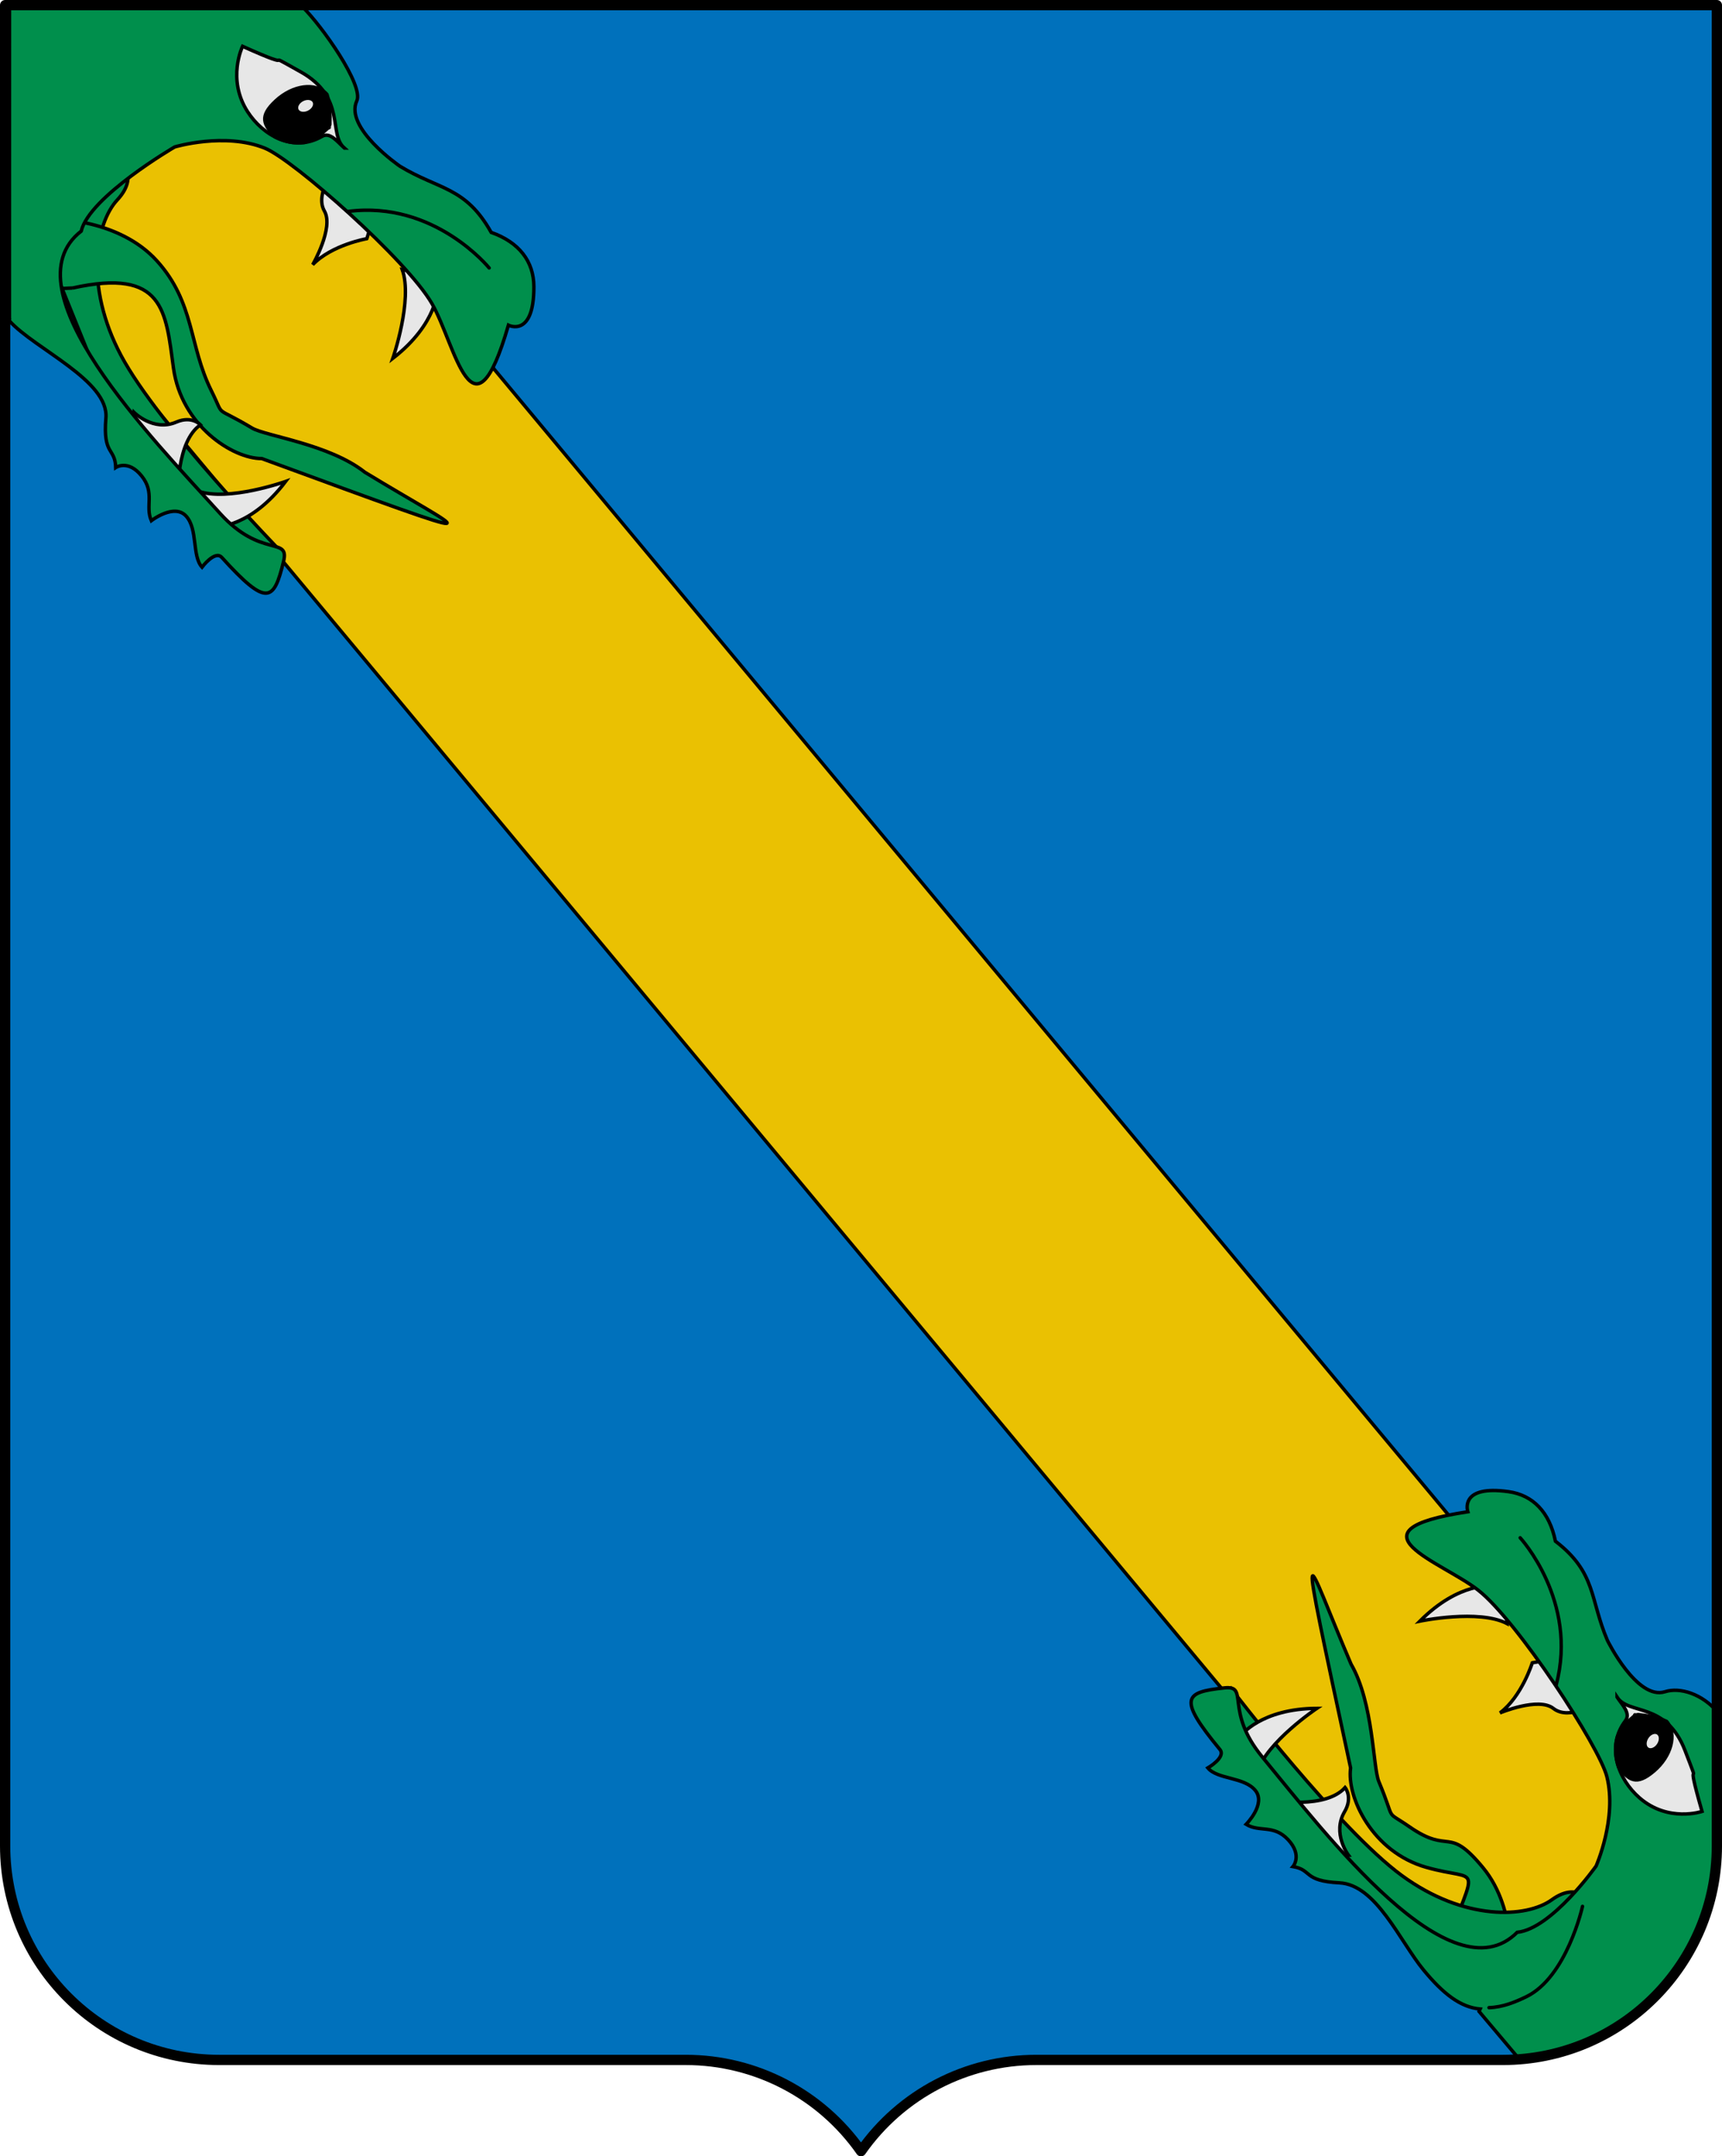 <?xml version="1.0" encoding="UTF-8" standalone="no"?>
<!-- Created with Inkscape (http://www.inkscape.org/) -->

<svg
   xmlns:i="http://ns.adobe.com/AdobeIllustrator/10.0/"
   xmlns:dc="http://purl.org/dc/elements/1.1/"
   xmlns:cc="http://creativecommons.org/ns#"
   xmlns:rdf="http://www.w3.org/1999/02/22-rdf-syntax-ns#"
   xmlns:svg="http://www.w3.org/2000/svg"
   xmlns="http://www.w3.org/2000/svg"
   xmlns:xlink="http://www.w3.org/1999/xlink"
   xmlns:sodipodi="http://sodipodi.sourceforge.net/DTD/sodipodi-0.dtd"
   xmlns:inkscape="http://www.inkscape.org/namespaces/inkscape"
   width="503"
   height="629.648"
   id="svg3194"
   sodipodi:version="0.32"
   inkscape:version="0.91 r13725"
   version="1.0"
   sodipodi:docname="Escudo_de_Armas_de_Tovar.svg"
   inkscape:output_extension="org.inkscape.output.svg.inkscape">
  <sodipodi:namedview
     id="base"
     pagecolor="#ffffff"
     bordercolor="#666666"
     borderopacity="1.0"
     gridtolerance="10000"
     guidetolerance="10"
     objecttolerance="10"
     inkscape:pageopacity="0.0"
     inkscape:pageshadow="2"
     inkscape:zoom="0.96853993"
     inkscape:cx="-109.52861"
     inkscape:cy="361.5562"
     inkscape:document-units="px"
     inkscape:current-layer="layer1"
     inkscape:window-width="1680"
     inkscape:window-height="1027"
     inkscape:window-x="-8"
     inkscape:window-y="-8"
     showguides="false"
     showgrid="false"
     inkscape:guide-bbox="true"
     height="1023px"
     width="550px"
     inkscape:window-maximized="1"
     fit-margin-top="0"
     fit-margin-left="0"
     fit-margin-right="0"
     fit-margin-bottom="0" />
  <defs
     id="defs3196">
    <linearGradient
       id="linearGradient3581">
      <stop
         id="stop3583"
         offset="0"
         style="stop-color: rgb(168, 123, 33); stop-opacity: 1;" />
      <stop
         id="stop3585"
         offset="1"
         style="stop-color: rgb(40, 29, 7); stop-opacity: 1;" />
    </linearGradient>
    <linearGradient
       id="linearGradient3444">
      <stop
         id="stop3446"
         offset="0"
         style="stop-color: rgb(255, 255, 255); stop-opacity: 1;" />
      <stop
         id="stop3448"
         offset="1"
         style="stop-color: rgb(229, 229, 229); stop-opacity: 1;" />
    </linearGradient>
    <linearGradient
       id="linearGradient3535">
      <stop
         id="stop3537"
         offset="0"
         style="stop-color: rgb(108, 108, 83); stop-opacity: 1;" />
      <stop
         id="stop3539"
         offset="1"
         style="stop-color: rgb(80, 80, 62); stop-opacity: 1;" />
    </linearGradient>
    <inkscape:perspective
       id="perspective6724"
       inkscape:persp3d-origin="274.99985 : 341 : 1"
       inkscape:vp_z="549.99969 : 511.5 : 1"
       inkscape:vp_y="0 : 1000 : 0"
       inkscape:vp_x="0 : 511.5 : 1"
       sodipodi:type="inkscape:persp3d" />
    <pattern
       id="pattern5422"
       patternTransform="translate(-124.563, 269.444)"
       height="20"
       width="40"
       patternUnits="userSpaceOnUse">
      <g
         transform="translate(124.563, -269.444)"
         id="g5408"
         style="fill: rgb(234, 193, 2); fill-opacity: 1;">
        <path
           style="opacity: 1; fill: rgb(234, 193, 2); fill-opacity: 1; fill-rule: nonzero; stroke: none; stroke-width: 0.5; stroke-linecap: square; stroke-linejoin: miter; marker-start: none; stroke-miterlimit: 1.5; stroke-dasharray: none; stroke-opacity: 1; display: inline;"
           d="M -124.563,269.694 L -84.563,269.694 L -84.563,279.194 L -124.563,279.194 L -124.563,269.694 z "
           id="path5410" />
        <path
           style="opacity: 1; fill: rgb(234, 193, 2); fill-opacity: 1; fill-rule: nonzero; stroke: rgb(0, 0, 0); stroke-width: 0.5; stroke-linecap: square; stroke-linejoin: miter; marker-start: none; stroke-miterlimit: 1.5; stroke-dasharray: none; stroke-opacity: 1; display: inline;"
           d="M -124.313,279.694 L -104.813,279.694 L -104.813,289.194 L -124.313,289.194 L -124.313,279.694 z "
           id="path5412" />
        <path
           style="opacity: 1; fill: rgb(234, 193, 2); fill-opacity: 1; fill-rule: nonzero; stroke: rgb(0, 0, 0); stroke-width: 0.5; stroke-linecap: square; stroke-linejoin: miter; marker-start: none; stroke-miterlimit: 1.5; stroke-dasharray: none; stroke-opacity: 1; display: inline;"
           d="M -104.313,279.694 L -84.813,279.694 L -84.813,289.194 L -104.313,289.194 L -104.313,279.694 z "
           id="path5414" />
        <path
           style="opacity: 1; fill: rgb(234, 193, 2); fill-opacity: 1; fill-rule: nonzero; stroke: rgb(0, 0, 0); stroke-width: 0.5; stroke-linecap: square; stroke-linejoin: miter; marker-start: none; stroke-miterlimit: 1.5; stroke-dasharray: none; stroke-opacity: 1; display: inline;"
           d="M -114.313,269.694 L -94.813,269.694 L -94.813,279.194 L -114.313,279.194 L -114.313,269.694 z "
           id="path5416" />
        <path
           style="opacity: 1; fill: rgb(234, 193, 2); fill-opacity: 1; fill-rule: nonzero; stroke: rgb(0, 0, 0); stroke-width: 0.5; stroke-linecap: square; stroke-linejoin: miter; marker-start: none; stroke-miterlimit: 1.5; stroke-dasharray: none; stroke-opacity: 1; display: inline;"
           d="M -84.813,279.194 C -87.98,279.194 -91.147,279.194 -94.313,279.194 C -94.313,276.028 -94.313,272.861 -94.313,269.694 C -91.147,269.694 -87.98,269.694 -84.813,269.694"
           id="path5418" />
        <path
           style="opacity: 1; fill: rgb(234, 193, 2); fill-opacity: 1; fill-rule: nonzero; stroke: rgb(0, 0, 0); stroke-width: 0.5; stroke-linecap: square; stroke-linejoin: miter; marker-start: none; stroke-miterlimit: 1.5; stroke-dasharray: none; stroke-opacity: 1; display: inline;"
           d="M -124.313,269.694 L -114.813,269.694 L -114.813,279.194 L -124.313,279.194"
           id="path5420"
           sodipodi:nodetypes="cccc" />
      </g>
    </pattern>
    <pattern
       patternTransform="matrix(0.675, 0, 0, 1, 3.16406e-05, -2.87109e-05)"
       id="pattern24485"
       xlink:href="#pattern24472"
       inkscape:collect="always" />
    <pattern
       id="pattern18333"
       patternTransform="translate(-933.825, 889.866)"
       height="13.437"
       width="65.215"
       patternUnits="userSpaceOnUse">
      <g
         transform="matrix(0.688, 0, 0, 0.332, 499.878, -497.242)"
         id="g18321"
         style="fill: rgb(200, 196, 183); fill-opacity: 1;">
        <rect
           ry="0.193"
           y="1498.863"
           x="-726.738"
           height="40.505"
           width="94.812"
           id="rect18323"
           style="fill: rgb(200, 196, 183); fill-opacity: 1; fill-rule: evenodd; stroke: none; stroke-width: 0.978; stroke-miterlimit: 4; stroke-dasharray: none; stroke-opacity: 1;" />
        <g
           id="g18325"
           transform="matrix(0.248, 0, 0, 0.248, -375.148, 1126.89)"
           style="fill: rgb(200, 196, 183); fill-opacity: 1;">
          <rect
             style="fill: rgb(200, 196, 183); fill-opacity: 1; fill-rule: evenodd; stroke: rgb(0, 0, 0); stroke-width: 1; stroke-miterlimit: 4; stroke-dasharray: none; stroke-opacity: 1;"
             id="rect18327"
             width="189.91"
             height="78.198"
             x="-1418.737"
             y="1505.757"
             ry="0.221" />
          <rect
             style="fill: rgb(200, 196, 183); fill-opacity: 1; fill-rule: evenodd; stroke: rgb(0, 0, 0); stroke-width: 1; stroke-miterlimit: 4; stroke-dasharray: none; stroke-opacity: 1;"
             id="rect18329"
             width="189.91"
             height="78.198"
             x="-1228.828"
             y="1505.757"
             ry="0.221" />
          <rect
             style="fill: rgb(200, 196, 183); fill-opacity: 1; fill-rule: evenodd; stroke: rgb(0, 0, 0); stroke-width: 1; stroke-miterlimit: 4; stroke-dasharray: none; stroke-opacity: 1;"
             id="rect18331"
             width="189.91"
             height="78.198"
             x="-1323.783"
             y="1583.955"
             ry="0.221" />
        </g>
      </g>
    </pattern>
    <linearGradient
       id="linearGradient4476">
      <stop
         id="stop4478"
         style="stop-color: rgb(64, 56, 0); stop-opacity: 1;"
         offset="0" />
      <stop
         id="stop3321"
         style="stop-color: rgb(200, 175, 0); stop-opacity: 1;"
         offset="0.5" />
      <stop
         id="stop4480"
         style="stop-color: rgb(64, 57, 0); stop-opacity: 1;"
         offset="1" />
    </linearGradient>
    <clipPath
       id="id39">
      <path
         id="path19701"
         d="m 14684500,13624900 c 0,0 -243780,425750 -674920,593300 -431130,167630 -560790,219540 -1129170,91960 -568300,-127540 -584190,-236860 -801180,-251380 -216950,-14490 -247190,-44950 -247190,-44950 l 6030,-37170 c 490020,-326240 1016750,-518060 1606280,-623120 390030,-69530 681810,180900 1045300,227830 110460,14260 194850,43530 194850,43530 z"
         inkscape:connector-curvature="0" />
    </clipPath>
    <clipPath
       id="id38">
      <path
         id="path19698"
         d="m 14684500,13624900 c 0,0 -243780,425750 -674920,593300 -431130,167630 -560790,219540 -1129170,91960 -568300,-127540 -584190,-236860 -801180,-251380 -216950,-14490 -247190,-44950 -247190,-44950 l 6030,-37170 c 490020,-326240 1016750,-518060 1606280,-623120 390030,-69530 681810,180900 1045300,227830 110460,14260 194850,43530 194850,43530 z"
         inkscape:connector-curvature="0" />
    </clipPath>
    <clipPath
       id="id37">
      <path
         id="path19695"
         d="m 14450300,12388500 c 327610,-259250 1045990,-74640 1434090,-208150 124920,-42980 306240,-101850 306240,-101850 0,0 -33810,389970 -362550,734080 -328730,344150 -674480,601760 -1104540,670260 -430010,68450 -585950,-24370 -829610,-23850 -243610,520 -766450,15300 -766450,15300 16670,-128960 354970,-288210 439830,-386960 244430,-284550 588630,-465890 882990,-698830 z"
         inkscape:connector-curvature="0" />
    </clipPath>
    <clipPath
       id="id36">
      <path
         id="path19692"
         d="m 14450300,12388500 c 327610,-259250 1045990,-74640 1434090,-208150 124920,-42980 306240,-101850 306240,-101850 0,0 -33810,389970 -362550,734080 -328730,344150 -674480,601760 -1104540,670260 -430010,68450 -585950,-24370 -829610,-23850 -243610,520 -766450,15300 -766450,15300 16670,-128960 354970,-288210 439830,-386960 244430,-284550 588630,-465890 882990,-698830 z"
         inkscape:connector-curvature="0" />
    </clipPath>
    <clipPath
       id="id35">
      <path
         id="path19689"
         d="m 13692900,11728500 c 0,0 -430870,25650 -730960,298990 -300000,273250 -391540,354850 -512030,850780 -120620,495930 -40580,550970 -113510,726940 -73060,175970 -32910,412610 -32910,412610 l 189460,-193370 180540,-208540 c 0,0 635800,-652690 750820,-808030 206650,-279220 122600,-605800 227060,-909480 31750,-92300 41530,-169900 41530,-169900 z"
         inkscape:connector-curvature="0" />
    </clipPath>
    <clipPath
       id="id34">
      <path
         id="path19686"
         d="m 13692900,11728500 c 0,0 -430870,25650 -730960,298990 -300000,273250 -391540,354850 -512030,850780 -120620,495930 -40580,550970 -113510,726940 -73060,175970 -32910,412610 -32910,412610 l 189460,-193370 180540,-208540 c 0,0 635800,-652690 750820,-808030 206650,-279220 122600,-605800 227060,-909480 31750,-92300 41530,-169900 41530,-169900 z"
         inkscape:connector-curvature="0" />
    </clipPath>
    <clipPath
       id="id33">
      <path
         id="path19683"
         d="m 11216900,2958840 c 0,0 127080,-36270 253820,-207250 126650,-170900 290870,-343900 518620,-418540 227850,-74720 370180,-104630 634720,-83100 264680,21650 460000,-3910 460000,-3910 0,0 -58930,47010 -188600,243550 -129710,196640 -394600,408100 -666990,499760 -272510,91830 -457710,76700 -643030,61620 -185160,-15040 -368540,-92130 -368540,-92130 z"
         inkscape:connector-curvature="0" />
    </clipPath>
    <clipPath
       id="id32">
      <path
         id="path19680"
         d="m 11216900,2958840 c 0,0 127080,-36270 253820,-207250 126650,-170900 290870,-343900 518620,-418540 227850,-74720 370180,-104630 634720,-83100 264680,21650 460000,-3910 460000,-3910 0,0 -58930,47010 -188600,243550 -129710,196640 -394600,408100 -666990,499760 -272510,91830 -457710,76700 -643030,61620 -185160,-15040 -368540,-92130 -368540,-92130 z"
         inkscape:connector-curvature="0" />
    </clipPath>
    <clipPath
       id="id31">
      <path
         id="path19677"
         d="m 10942800,1832570 c 0,0 127000,36610 325380,-40910 198330,-77690 429710,-137120 662420,-79710 232620,57540 369140,107730 581820,266250 212720,158560 391710,240460 391710,240460 0,0 -74910,8600 -289490,106360 -214570,97840 -551710,136470 -831330,69740 -279620,-66740 -428460,-177770 -577340,-288680 -148970,-110950 -263170,-273510 -263170,-273510 z"
         inkscape:connector-curvature="0" />
    </clipPath>
    <clipPath
       id="id30">
      <path
         id="path19674"
         d="m 10942800,1832570 c 0,0 127000,36610 325380,-40910 198330,-77690 429710,-137120 662420,-79710 232620,57540 369140,107730 581820,266250 212720,158560 391710,240460 391710,240460 0,0 -74910,8600 -289490,106360 -214570,97840 -551710,136470 -831330,69740 -279620,-66740 -428460,-177770 -577340,-288680 -148970,-110950 -263170,-273510 -263170,-273510 z"
         inkscape:connector-curvature="0" />
    </clipPath>
    <clipPath
       id="id29">
      <path
         id="path19671"
         d="m 16131400,10733900 c 361900,-208970 1045730,77950 1449170,2190 129790,-24410 317830,-56330 317830,-56330 0,0 -90380,380890 -465810,673650 -375430,292810 -755080,497480 -1190520,502810 -435400,5320 -576180,-109150 -817290,-144000 -241110,-34890 -583500,223880 -583500,223880 35320,-125180 216210,-553640 314520,-638980 283410,-246050 650400,-375480 975600,-563220 z"
         inkscape:connector-curvature="0" />
    </clipPath>
    <clipPath
       id="id28">
      <path
         id="path19668"
         d="m 16131400,10733900 c 361900,-208970 1045730,77950 1449170,2190 129790,-24410 317830,-56330 317830,-56330 0,0 -90380,380890 -465810,673650 -375430,292810 -755080,497480 -1190520,502810 -435400,5320 -576180,-109150 -817290,-144000 -241110,-34890 -583500,223880 -583500,223880 35320,-125180 216210,-553640 314520,-638980 283410,-246050 650400,-375480 975600,-563220 z"
         inkscape:connector-curvature="0" />
    </clipPath>
    <clipPath
       id="id27">
      <path
         id="path19665"
         d="m 17887700,5978240 c 0,0 1290,925810 -266960,1361400 -268250,435560 -637350,685300 -906810,897320 -269370,212020 -469810,375180 -469810,375180 0,0 -25850,-529310 118290,-1001440 144190,-472120 347860,-666860 624340,-870200 276480,-203300 480980,-405990 602200,-497390 121180,-91360 298750,-264870 298750,-264870 z"
         inkscape:connector-curvature="0" />
    </clipPath>
    <clipPath
       id="id26">
      <path
         id="path19662"
         d="m 17887700,5978240 c 0,0 1290,925810 -266960,1361400 -268250,435560 -637350,685300 -906810,897320 -269370,212020 -469810,375180 -469810,375180 0,0 -25850,-529310 118290,-1001440 144190,-472120 347860,-666860 624340,-870200 276480,-203300 480980,-405990 602200,-497390 121180,-91360 298750,-264870 298750,-264870 z"
         inkscape:connector-curvature="0" />
    </clipPath>
    <clipPath
       id="id25">
      <path
         id="path19659"
         d="m 16911800,4552070 c 433590,643710 547530,1439870 87670,2095870 -258350,368390 -571400,526870 -634380,622650 -63020,95740 -112310,142490 -112310,142490 0,0 -183510,-492280 -133280,-841630 50190,-349400 179940,-715170 347340,-1114240 167450,-399030 266190,-553120 320940,-688520 54790,-135450 124020,-216620 124020,-216620 z"
         inkscape:connector-curvature="0" />
    </clipPath>
    <clipPath
       id="id24">
      <path
         id="path19656"
         d="m 16911800,4552070 c 433590,643710 547530,1439870 87670,2095870 -258350,368390 -571400,526870 -634380,622650 -63020,95740 -112310,142490 -112310,142490 0,0 -183510,-492280 -133280,-841630 50190,-349400 179940,-715170 347340,-1114240 167450,-399030 266190,-553120 320940,-688520 54790,-135450 124020,-216620 124020,-216620 z"
         inkscape:connector-curvature="0" />
    </clipPath>
    <clipPath
       id="id23">
      <path
         id="path19653"
         d="m 13618500,13165000 c 0,0 187310,-399500 54190,-673220 -133110,-273730 -330930,-428300 -323220,-1023960 7710,-597170 97880,-1003460 413860,-1568140 79570,447890 485670,767380 590440,1234080 73140,325720 940,714310 -50710,969430 -51610,255080 -105580,543750 -105580,543750 l -177360,279960 -258860,234840 -142760,3260 z"
         inkscape:connector-curvature="0" />
    </clipPath>
    <clipPath
       id="id22">
      <path
         id="path19650"
         d="m 13618500,13165000 c 0,0 187310,-399500 54190,-673220 -133110,-273730 -330930,-428300 -323220,-1023960 7710,-597170 97880,-1003460 413860,-1568140 79570,447890 485670,767380 590440,1234080 73140,325720 940,714310 -50710,969430 -51610,255080 -105580,543750 -105580,543750 l -177360,279960 -258860,234840 -142760,3260 z"
         inkscape:connector-curvature="0" />
    </clipPath>
    <clipPath
       id="id21">
      <path
         id="path19647"
         d="m 14636800,8617900 c 0,0 -251150,401650 -273550,760590 -22360,358980 -4570,637600 81120,893660 194540,581490 399080,861830 476060,1534070 l 553350,-964190 c 103340,-401220 -109640,-1177360 -326150,-1548880 -216430,-371530 -510830,-675250 -510830,-675250 z"
         inkscape:connector-curvature="0" />
    </clipPath>
    <clipPath
       id="id20">
      <path
         id="path19644"
         d="m 14636800,8617900 c 0,0 -251150,401650 -273550,760590 -22360,358980 -4570,637600 81120,893660 194540,581490 399080,861830 476060,1534070 l 553350,-964190 c 103340,-401220 -109640,-1177360 -326150,-1548880 -216430,-371530 -510830,-675250 -510830,-675250 z"
         inkscape:connector-curvature="0" />
    </clipPath>
    <clipPath
       id="id19">
      <path
         id="path19641"
         d="m 16890700,8377910 c 160430,564380 234350,1467590 -95370,1986500 -178350,280730 -553650,675810 -553650,675810 l -283070,195040 -954800,184690 c 0,0 602240,-1346190 960060,-1836230 282680,-387090 591770,-860280 926830,-1205810 z"
         inkscape:connector-curvature="0" />
    </clipPath>
    <clipPath
       id="id18">
      <path
         id="path19638"
         d="m 16890700,8377910 c 160430,564380 234350,1467590 -95370,1986500 -178350,280730 -553650,675810 -553650,675810 l -283070,195040 -954800,184690 c 0,0 602240,-1346190 960060,-1836230 282680,-387090 591770,-860280 926830,-1205810 z"
         inkscape:connector-curvature="0" />
    </clipPath>
    <clipPath
       id="id17">
      <path
         id="path19635"
         d="m 14817100,7359190 c 0,0 -174940,385370 -194540,749590 -19650,364180 -5040,572500 175760,864790 180840,292330 279880,421120 505910,662700 226000,241540 329820,410930 329820,410930 0,0 288360,-134800 265660,-604690 -22660,-469930 -127300,-694580 -390550,-1119090 -263170,-424420 -476880,-536920 -575880,-665750 -99030,-128780 -116180,-298480 -116180,-298480 z"
         inkscape:connector-curvature="0" />
    </clipPath>
    <clipPath
       id="id16">
      <path
         id="path19632"
         d="m 14817100,7359190 c 0,0 -174940,385370 -194540,749590 -19650,364180 -5040,572500 175760,864790 180840,292330 279880,421120 505910,662700 226000,241540 329820,410930 329820,410930 0,0 288360,-134800 265660,-604690 -22660,-469930 -127300,-694580 -390550,-1119090 -263170,-424420 -476880,-536920 -575880,-665750 -99030,-128780 -116180,-298480 -116180,-298480 z"
         inkscape:connector-curvature="0" />
    </clipPath>
    <clipPath
       id="id15">
      <path
         id="path19629"
         d="m 14778300,5948840 c 0,0 -34250,633780 84740,1029460 119020,395680 156970,625100 395850,838580 238780,213480 333680,278020 581690,423740 248000,145670 335880,71280 471320,218980 135440,147730 96500,116620 96500,116620 0,0 47860,-416300 -139450,-881640 -187300,-465290 -250720,-698190 -727900,-1064650 -477180,-366450 -762750,-681090 -762750,-681090 z"
         inkscape:connector-curvature="0" />
    </clipPath>
    <clipPath
       id="id14">
      <path
         id="path19626"
         d="m 14778300,5948840 c 0,0 -34250,633780 84740,1029460 119020,395680 156970,625100 395850,838580 238780,213480 333680,278020 581690,423740 248000,145670 335880,71280 471320,218980 135440,147730 96500,116620 96500,116620 0,0 47860,-416300 -139450,-881640 -187300,-465290 -250720,-698190 -727900,-1064650 -477180,-366450 -762750,-681090 -762750,-681090 z"
         inkscape:connector-curvature="0" />
    </clipPath>
    <clipPath
       id="id13">
      <path
         id="path19623"
         d="m 15415100,2266750 c 0,0 -342600,800500 -374350,1331370 -31750,530820 81030,1008310 343420,1421350 262350,413120 606460,504610 680210,777900 73710,273250 120450,547450 120450,547450 0,0 251370,-775930 265280,-1354870 13960,-578910 25590,-892810 -165030,-1432610 -190580,-539800 -375000,-717570 -543350,-901230 -168400,-183750 -326630,-389360 -326630,-389360 z"
         inkscape:connector-curvature="0" />
    </clipPath>
    <clipPath
       id="id12">
      <path
         id="path19620"
         d="m 15415100,2266750 c 0,0 -342600,800500 -374350,1331370 -31750,530820 81030,1008310 343420,1421350 262350,413120 606460,504610 680210,777900 73710,273250 120450,547450 120450,547450 0,0 251370,-775930 265280,-1354870 13960,-578910 25590,-892810 -165030,-1432610 -190580,-539800 -375000,-717570 -543350,-901230 -168400,-183750 -326630,-389360 -326630,-389360 z"
         inkscape:connector-curvature="0" />
    </clipPath>
    <clipPath
       id="id11">
      <path
         id="path19617"
         d="m 12394500,3395680 c 0,0 417350,548740 639930,626900 222550,78210 494030,165230 757410,83370 263340,-81860 483000,-123110 666350,-130630 183250,-7440 475150,101360 475150,101360 0,0 -310160,-511520 -653460,-641470 -835120,-316090 -1143820,116800 -1885380,-39530 z"
         inkscape:connector-curvature="0" />
    </clipPath>
    <clipPath
       id="id10">
      <path
         id="path19614"
         d="m 12394500,3395680 c 0,0 417350,548740 639930,626900 222550,78210 494030,165230 757410,83370 263340,-81860 483000,-123110 666350,-130630 183250,-7440 475150,101360 475150,101360 0,0 -310160,-511520 -653460,-641470 -835120,-316090 -1143820,116800 -1885380,-39530 z"
         inkscape:connector-curvature="0" />
    </clipPath>
    <clipPath
       id="id9">
      <path
         id="path19611"
         d="m 13855800,1063560 c 0,0 288930,172830 540040,456700 251060,283820 613480,605590 506340,1079640 -107220,474100 -248560,480420 -287420,739830 -38850,259420 12070,430490 12070,430490 0,0 -243830,-246700 -420750,-500320 -176890,-253610 -391120,-485220 -350920,-952360 40190,-467180 70780,-600480 64830,-830540 -5940,-230070 -64190,-423440 -64190,-423440 z"
         inkscape:connector-curvature="0" />
    </clipPath>
    <clipPath
       id="id8">
      <path
         id="path19608"
         d="m 13855800,1063560 c 0,0 288930,172830 540040,456700 251060,283820 613480,605590 506340,1079640 -107220,474100 -248560,480420 -287420,739830 -38850,259420 12070,430490 12070,430490 0,0 -243830,-246700 -420750,-500320 -176890,-253610 -391120,-485220 -350920,-952360 40190,-467180 70780,-600480 64830,-830540 -5940,-230070 -64190,-423440 -64190,-423440 z"
         inkscape:connector-curvature="0" />
    </clipPath>
    <clipPath
       id="id7">
      <path
         id="path19605"
         d="m 12245000,694180 c 0,0 18490,95830 136440,200200 118030,104420 235080,236690 275310,409000 40190,172360 52860,279010 19560,472210 -33340,193150 -27310,338440 -27310,338440 0,0 -30850,-46410 -167580,-154700 -136770,-108280 -275660,-316990 -325500,-523380 -49890,-206310 -26580,-341540 -3230,-476770 23350,-135230 92310,-265000 92310,-265000 z"
         inkscape:connector-curvature="0" />
    </clipPath>
    <clipPath
       id="id6">
      <path
         id="path19602"
         d="m 12245000,694180 c 0,0 18490,95830 136440,200200 118030,104420 235080,236690 275310,409000 40190,172360 52860,279010 19560,472210 -33340,193150 -27310,338440 -27310,338440 0,0 -30850,-46410 -167580,-154700 -136770,-108280 -275660,-316990 -325500,-523380 -49890,-206310 -26580,-341540 -3230,-476770 23350,-135230 92310,-265000 92310,-265000 z"
         inkscape:connector-curvature="0" />
    </clipPath>
    <clipPath
       id="id5">
      <path
         id="path19599"
         d="m 13581500,896020 c 0,0 -73750,109400 -60270,321510 13530,212190 -380,450120 -126300,653580 -125920,203430 -215530,317730 -431820,471310 -216340,153580 -349200,298600 -349200,298600 0,0 14650,-73730 -13140,-307410 -27780,-233680 38260,-565710 187390,-810950 149100,-245230 300480,-352700 451900,-460220 151460,-107550 341440,-166420 341440,-166420 z"
         inkscape:connector-curvature="0" />
    </clipPath>
    <clipPath
       id="id4">
      <path
         id="path19596"
         d="m 13581500,896020 c 0,0 -73750,109400 -60270,321510 13530,212190 -380,450120 -126300,653580 -125920,203430 -215530,317730 -431820,471310 -216340,153580 -349200,298600 -349200,298600 0,0 14650,-73730 -13140,-307410 -27780,-233680 38260,-565710 187390,-810950 149100,-245230 300480,-352700 451900,-460220 151460,-107550 341440,-166420 341440,-166420 z"
         inkscape:connector-curvature="0" />
    </clipPath>
    <clipPath
       id="id3">
      <path
         id="path19593"
         d="m 17905000,7712850 c 168520,651560 60740,1647200 -524010,2079400 -361860,267500 -703730,314770 -1004210,391560 -300430,76830 -496090,173470 -496090,173470 0,0 -54450,-75370 -20210,-332640 34250,-257270 476240,-795050 889620,-1200870 413430,-405860 836590,-748460 955830,-881240 119200,-132780 199070,-229680 199070,-229680 z"
         inkscape:connector-curvature="0" />
    </clipPath>
    <clipPath
       id="id2">
      <path
         id="path19590"
         d="m 17905000,7712850 c 168520,651560 60740,1647200 -524010,2079400 -361860,267500 -703730,314770 -1004210,391560 -300430,76830 -496090,173470 -496090,173470 0,0 -54450,-75370 -20210,-332640 34250,-257270 476240,-795050 889620,-1200870 413430,-405860 836590,-748460 955830,-881240 119200,-132780 199070,-229680 199070,-229680 z"
         inkscape:connector-curvature="0" />
    </clipPath>
    <clipPath
       id="id1">
      <path
         id="path19587"
         d="m 14186300,5152250 c 0,0 192520,531420 469520,807850 276950,276430 478730,433880 662120,497520 183380,63600 243430,71380 468350,106740 224910,35370 538010,235520 538010,235520 0,0 -93220,-443930 -285140,-653670 -191920,-209780 -342300,-390000 -783210,-603570 -440870,-213570 -539180,-210470 -748800,-250180 -209620,-39660 -320850,-140210 -320850,-140210 z"
         inkscape:connector-curvature="0" />
    </clipPath>
    <clipPath
       id="id0">
      <path
         id="path19584"
         d="m 14186300,5152250 c 0,0 192520,531420 469520,807850 276950,276430 478730,433880 662120,497520 183380,63600 243430,71380 468350,106740 224910,35370 538010,235520 538010,235520 0,0 -93220,-443930 -285140,-653670 -191920,-209780 -342300,-390000 -783210,-603570 -440870,-213570 -539180,-210470 -748800,-250180 -209620,-39660 -320850,-140210 -320850,-140210 z"
         inkscape:connector-curvature="0" />
    </clipPath>
    <linearGradient
       id="linearGradient8135">
      <stop
         id="stop8137"
         style="stop-color: rgb(93, 7, 11); stop-opacity: 1;"
         offset="0" />
      <stop
         id="stop8139"
         style="stop-color: rgb(237, 28, 36); stop-opacity: 1;"
         offset="0.5" />
      <stop
         id="stop8141"
         style="stop-color: rgb(93, 7, 10); stop-opacity: 1;"
         offset="1" />
    </linearGradient>
    <linearGradient
       y2="700.106"
       y1="700.106"
       gradientTransform="matrix(1.177,0,0,1.177,657.882,-479.552)"
       xlink:href="#linearGradient8135"
       x2="-136.183"
       x1="-418.389"
       inkscape:collect="always"
       gradientUnits="userSpaceOnUse"
       id="linearGradient2401" />
    <pattern
       id="pattern24472"
       patternTransform="matrix(0.675, 0, 0, 1, -1429.37, 1060.85)"
       height="13.263"
       width="74.758"
       patternUnits="userSpaceOnUse">
      <g
         transform="matrix(0.788, 0, 0, 0.327, 573.019, -490.782)"
         id="g23491"
         style="fill: rgb(227, 228, 229); fill-opacity: 1;">
        <rect
           ry="0.193"
           y="1498.863"
           x="-726.738"
           height="40.505"
           width="94.812"
           id="rect23493"
           style="fill: rgb(227, 228, 229); fill-opacity: 1; fill-rule: evenodd; stroke: none; stroke-width: 0.978; stroke-miterlimit: 4; stroke-dasharray: none; stroke-opacity: 1;" />
        <g
           id="g23495"
           transform="matrix(0.248, 0, 0, 0.248, -375.148, 1126.89)"
           style="fill: rgb(227, 228, 229); fill-opacity: 1;">
          <rect
             style="fill: rgb(227, 228, 229); fill-opacity: 1; fill-rule: evenodd; stroke: rgb(0, 0, 0); stroke-width: 1; stroke-miterlimit: 4; stroke-dasharray: none; stroke-opacity: 1;"
             id="rect23497"
             width="189.91"
             height="78.198"
             x="-1418.737"
             y="1505.757"
             ry="0.221" />
          <rect
             style="fill: rgb(227, 228, 229); fill-opacity: 1; fill-rule: evenodd; stroke: rgb(0, 0, 0); stroke-width: 1; stroke-miterlimit: 4; stroke-dasharray: none; stroke-opacity: 1;"
             id="rect23499"
             width="189.91"
             height="78.198"
             x="-1228.828"
             y="1505.757"
             ry="0.221" />
          <rect
             style="fill: rgb(227, 228, 229); fill-opacity: 1; fill-rule: evenodd; stroke: rgb(0, 0, 0); stroke-width: 1; stroke-miterlimit: 4; stroke-dasharray: none; stroke-opacity: 1;"
             id="rect23501"
             width="189.91"
             height="78.198"
             x="-1323.783"
             y="1583.955"
             ry="0.221" />
        </g>
      </g>
    </pattern>
    <pattern
       id="pattern24482"
       patternTransform="translate(-1429.37, 1060.85)"
       height="13.263"
       width="50.451"
       patternUnits="userSpaceOnUse">
      <rect
         style="fill: url(#pattern24485) rgb(0, 0, 0); stroke: none;"
         width="50.451"
         height="13.263"
         x="0"
         y="0"
         id="rect24480" />
    </pattern>
    <linearGradient
       y2="191.663"
       x2="299.125"
       y1="191.663"
       x1="249.375"
       gradientTransform="matrix(1.095,0,0,1.283,-288.346,128.327)"
       gradientUnits="userSpaceOnUse"
       id="linearGradient13063"
       xlink:href="#linearGradient3581"
       inkscape:collect="always" />
    <linearGradient
       y2="256.068"
       x2="270.442"
       y1="256.068"
       x1="247.436"
       gradientTransform="matrix(1.095,0,0,1.283,-288.346,128.328)"
       gradientUnits="userSpaceOnUse"
       id="linearGradient13067"
       xlink:href="#linearGradient3535"
       inkscape:collect="always" />
    <linearGradient
       y2="257.782"
       x2="298.494"
       y1="261.314"
       x1="275.435"
       gradientTransform="matrix(1.095,0,0,1.283,-288.346,128.328)"
       gradientUnits="userSpaceOnUse"
       id="linearGradient13071"
       xlink:href="#linearGradient3535"
       inkscape:collect="always" />
  </defs>
  <g
     inkscape:groupmode="layer"
     transform="translate(50.596,729.417)"
     id="layer1"
     style="display:inline"
     inkscape:label="Escudo">
    <g
       id="g8978">
      <g
         transform="translate(385.402,0)"
         id="g8956">
        <g
           id="g8946"
           transform="translate(192.701,0)" />
        <g
           id="g8950" />
      </g>
      <g
         id="g8964">
        <g
           transform="translate(192.701,0)"
           id="g8966" />
        <g
           id="g8972" />
      </g>
    </g>
    <g
       id="g8993"
       transform="matrix(1,0,0,-1,0,-387.199)">
      <g
         id="g8995"
         transform="translate(385.402,0)">
        <g
           transform="translate(192.701,0)"
           id="g8997" />
        <g
           id="g9001" />
      </g>
      <g
         id="g9007">
        <g
           id="g9009"
           transform="translate(192.701,0)" />
        <g
           id="g9015" />
      </g>
    </g>
    <g
       id="g9133" />
    <g
       transform="matrix(-0.755,0.631,0.631,0.755,2110.074,-1120.441)"
       id="g9144" />
    <g
       id="g9162"
       transform="matrix(-0.755,0.631,0.631,0.755,2578.795,-1134.305)">
      <g
         transform="translate(374.493,-211.546)"
         id="g9168" />
    </g>
    <g
       transform="translate(823.054,-43.67)"
       id="g9195" />
    <g
       id="g8064"
       transform="matrix(1.1,0,0,1.1,803.491,-2046.285)"
       style="fill:#eac102;stroke:none;stroke-width:1.009" />
    <path
       inkscape:connector-curvature="0"
       id="path4578"
       d="m -49.096,-727.917 0,537.502 c 0,34.518 27.985,62.498 62.503,62.498 l 136.302,0 c 20.392,0 39.5,9.946 51.196,26.649 11.696,-16.704 30.804,-26.649 51.196,-26.649 l 136.307,0 c 34.518,0 62.497,-27.98 62.497,-62.498 l 0,-537.502 z"
       style="display:inline;opacity:1;fill:#0071bc;fill-opacity:1;fill-rule:nonzero;stroke:none;stroke-width:0.265;stroke-linecap:butt;stroke-linejoin:round;stroke-miterlimit:4;stroke-dasharray:none;stroke-dashoffset:0;stroke-opacity:1" />
    <path
       style="display:inline;opacity:1;fill:#eac102;fill-opacity:1;fill-rule:nonzero;stroke:#000000;stroke-width:1;stroke-linecap:butt;stroke-linejoin:round;stroke-miterlimit:4;stroke-dasharray:none;stroke-dashoffset:0;stroke-opacity:1"
       d="m -49.096,-727.917 0,65.033 445.299,534.465 c 30.835,-3.84 54.701,-30.12 54.701,-61.996 l 0,-2.535 -445.717,-534.967 -54.283,0 z"
       id="path4922"
       inkscape:connector-curvature="0" />
    <g
       id="g5172">
      <g
         transform="matrix(1.087,0.149,-0.148,1.099,-1153.654,-1269.98)"
         id="g4813"
         style="display:inline;fill:#999999;stroke:#000000;stroke-width:0.907;stroke-linejoin:miter;stroke-miterlimit:3.996;stroke-dasharray:none;stroke-opacity:1">
        <path
           inkscape:connector-curvature="0"
           style="fill:#008f4c;fill-opacity:1;stroke:#000000;stroke-width:0.907;stroke-linecap:round;stroke-linejoin:miter;stroke-miterlimit:3.996;stroke-dasharray:none;stroke-opacity:1"
           i:knockout="Off"
           d="m 1155.948,481.792 c 0,0 -37.041,-28.668 -49.261,-45.535 -12.219,-16.866 -11.365,-33.625 -6.501,-40.432 4.864,-6.807 -0.332,-10.23 -0.332,-10.23 l -10.968,2.974 -4.318,25.062 22.508,38.969 27.526,27.117 16.077,2.537 z"
           id="path7249"
           sodipodi:nodetypes="ccsccccccc" />
        <path
           inkscape:connector-curvature="0"
           style="fill:#008f4c;fill-opacity:1;stroke:#000000;stroke-width:0.907;stroke-linecap:round;stroke-linejoin:miter;stroke-miterlimit:3.996;stroke-dasharray:none;stroke-opacity:1"
           i:knockout="Off"
           d="m 1091.541,420.399 c 23.429,-8.551 25.351,2.673 29.45,17.319 4.097,14.645 18.809,21.494 26.501,20.416 70.653,15.325 56.211,12.191 27.679,-0.126 -10.375,-6.071 -27.513,-5.881 -31.303,-7.482 -11.387,-4.81 -7.27,-1.259 -12.098,-8.302 -7.564,-11.035 -7.486,-22.355 -18.977,-31.931 -11.491,-9.576 -28.555,-7.21 -28.555,-7.21 l -1.13,9.003 5.694,8.814 2.74,-0.5 z"
           id="path7255"
           sodipodi:nodetypes="cccccsscccc" />
        <path
           inkscape:connector-curvature="0"
           style="fill:#e7e7e7;fill-opacity:1;stroke:#000000;stroke-width:0.907;stroke-linecap:round;stroke-linejoin:miter;stroke-miterlimit:3.996;stroke-dasharray:none;stroke-opacity:1"
           i:knockout="Off"
           d="m 1126.674,470.586 c 0,0 -2.378,-13.834 3.445,-19.066 0,0 -2.592,-2.16 -6.47,0.153 -5.725,3.414 -11.561,-1.061 -11.561,-1.061 l -0.325,6.537 14.911,13.436 z"
           id="path7259" />
        <path
           inkscape:connector-curvature="0"
           style="fill:#e7e7e7;fill-opacity:1;stroke:#000000;stroke-width:0.907;stroke-linecap:round;stroke-linejoin:miter;stroke-miterlimit:3.996;stroke-dasharray:none;stroke-opacity:1"
           i:knockout="Off"
           d="m 1187.851,407.605 c 0,0 1.34,8.933 -9.341,19.701 0,0 3.272,-15.933 -0.666,-23.501 l 5.151,0.259 4.856,3.542 z"
           id="path7261" />
        <path
           inkscape:connector-curvature="0"
           style="fill:#e7e7e7;fill-opacity:1;stroke:#000000;stroke-width:0.907;stroke-linecap:round;stroke-linejoin:miter;stroke-miterlimit:3.996;stroke-dasharray:none;stroke-opacity:1"
           i:knockout="Off"
           d="m 1167.409,397.009 c 0,0 -9.014,2.831 -13.361,8.716 0,0 4.306,-10.378 1.192,-14.391 -3.385,-4.363 1.641,-11.873 1.641,-11.873 l 11.601,10.843 -1.073,6.704 z"
           id="path7263" />
        <path
           id="path4786"
           d="m 1138.114,477.513 c 0,0 8.966,-1.095 16.49,-14.263 0,0 -14.48,7.408 -22.826,5.634 l 1.625,4.894 4.71,3.734 z"
           i:knockout="Off"
           style="fill:#e7e7e7;fill-opacity:1;stroke:#000000;stroke-width:0.907;stroke-linecap:round;stroke-linejoin:miter;stroke-miterlimit:3.996;stroke-dasharray:none;stroke-opacity:1"
           inkscape:connector-curvature="0" />
        <path
           sodipodi:nodetypes="ccccccccccccsccssccccscc"
           inkscape:connector-curvature="0"
           style="fill:#008f4c;fill-opacity:1;stroke:#000000;stroke-width:0.907;stroke-linecap:round;stroke-linejoin:miter;stroke-miterlimit:3.996;stroke-dasharray:none;stroke-opacity:1"
           d="m 1085.679,351.416 -77.227,10.502 11.06,81.32 c 0.192,0.185 -0.118,0.481 0.089,0.654 7.743,6.453 28.404,11.987 28.899,21.889 0.494,9.903 3.471,7.314 4.344,12.562 -10e-5,10e-6 2.992,-2.643 7.156,1.281 4.165,3.923 1.917,7.664 4.125,11.312 0,-3e-5 5.418,-5.449 9.031,-2.438 3.614,3.011 2.902,10.169 6,12.75 0,10e-6 2.81,-4.971 4.875,-3.25 13.68,11.401 15.305,9.62 16.438,-1.188 0.718,-6.834 -6.045,0.109 -18.438,-10.219 -20.649,-17.208 -64.374,-50.8 -46.688,-68.688 0.937,-9.298 21.688,-25.312 21.688,-25.312 -10e-5,10e-6 12.71,-5.708 23.812,-2.906 8.002,2.019 41.523,24.151 49.656,34.625 7.677,9.886 15.864,36.378 20.906,2.844 -10e-5,-9e-5 7.241,2.493 5.344,-11 -0.915,-6.505 -5.421,-11.014 -13.188,-12.594 -8.422,-11.066 -15.324,-9.207 -26.438,-14 -10e-5,-6e-5 -16.032,-7.963 -13.688,-15.5 1.327,-4.264 -11.802,-18.299 -17.758,-22.646 z"
           id="path4777"
           transform="translate(56.429,-12.64)" />
        <path
           inkscape:connector-curvature="0"
           style="fill:#e7e7e7;stroke:#000000;stroke-width:0.907;stroke-linecap:round;stroke-linejoin:miter;stroke-miterlimit:3.996;stroke-dasharray:none;stroke-opacity:1"
           i:knockout="Off"
           d="m 1158.267,374.171 c -4.869,-3.045 -1.153,-13.229 -14.26,-18.321 -12.872,-5.001 1.554,0.581 -16.224,-4.58 0,0 -3.049,9.1 3.634,16.86 4.887,5.676 13.591,9.136 20.528,3.795 1.96,-1.509 4.14,0.792 6.322,2.246 z"
           id="path7289"
           sodipodi:nodetypes="ccccsc" />
        <path
           inkscape:connector-curvature="0"
           sodipodi:nodetypes="cccsccssccsssc"
           i:knockout="Off"
           d="m 1151.694,360.74 c 0.036,0.03 0.064,0.064 0.098,0.094 1.111,2.43 1.543,5.117 1.8,7.661 -0.469,1.977 0.629,-0.189 -0.905,1.652 -1.511,1.813 -3.309,3.16 -5.137,3.984 -2.656,0.729 -5.39,0.518 -7.951,-0.361 -0.034,-0.026 -0.07,-0.046 -0.103,-0.073 -3.335,-2.779 -4.942,-4.666 -0.992,-9.406 3.95,-4.74 9.855,-6.33 13.19,-3.55 z m -7.328,5.165 c 0.515,0.887 1.907,1.002 3.106,0.255 1.199,-0.747 1.753,-2.069 1.238,-2.957 -0.517,-0.886 -1.907,-1.002 -3.107,-0.256 -1.2,0.746 -1.752,2.07 -1.237,2.958 z"
           id="path7293"
           style="fill:#000000;stroke:#000000;stroke-width:0.907;stroke-linejoin:miter;stroke-miterlimit:3.996;stroke-dasharray:none;stroke-opacity:1" />
        <path
           inkscape:connector-curvature="0"
           style="fill:none;stroke:#000000;stroke-width:0.907;stroke-linecap:round;stroke-linejoin:miter;stroke-miterlimit:3.996;stroke-dasharray:none;stroke-opacity:1"
           i:knockout="Off"
           d="m 1161.507,390.571 c 22.38,-5.996 39.211,9.702 39.211,9.702"
           id="path7295" />
      </g>
      <g
         transform="matrix(1.097,-1.9304221e-4,1.9197884e-4,1.109,-1008.435,-846.677)"
         id="g4824"
         style="display:inline;fill:#999999;stroke:#000000;stroke-width:0.907;stroke-linejoin:miter;stroke-miterlimit:3.996;stroke-dasharray:none;stroke-opacity:1">
        <path
           inkscape:connector-curvature="0"
           sodipodi:nodetypes="cccccsscccc"
           id="path4738"
           d="m 1257.952,618.724 c 8.448,-23.148 9.359,-17.047 -5.111,-21.096 -14.469,-4.048 -21.236,-18.583 -20.171,-26.183 -15.141,-69.804 -12.045,-55.535 0.124,-27.346 5.998,10.25 5.81,27.183 7.393,30.927 4.752,11.251 1.244,7.182 8.203,11.953 10.902,7.473 10.086,-0.604 19.547,10.749 9.461,11.353 7.123,28.212 7.123,28.212 l -8.895,1.117 -8.708,-5.626 0.494,-2.707 z"
           i:knockout="Off"
           style="fill:#008f4c;fill-opacity:1;stroke:#000000;stroke-width:0.907;stroke-linecap:round;stroke-linejoin:miter;stroke-miterlimit:3.996;stroke-dasharray:none;stroke-opacity:1" />
        <path
           inkscape:connector-curvature="0"
           sodipodi:nodetypes="ccsccccccc"
           id="path4736"
           d="m 1201.296,551.09 c 0,0 28.324,36.595 44.988,48.669 16.663,12.072 33.221,11.228 39.947,6.422 6.725,-4.806 10.107,0.328 10.107,0.328 l -2.938,10.836 -25.188,7.412 -38.073,-25.383 -26.791,-27.196 -2.507,-15.884 0.455,-5.204 z"
           i:knockout="Off"
           style="fill:#008f4c;fill-opacity:1;stroke:#000000;stroke-width:0.907;stroke-linecap:round;stroke-linejoin:miter;stroke-miterlimit:3.996;stroke-dasharray:none;stroke-opacity:1" />
        <path
           inkscape:connector-curvature="0"
           sodipodi:nodetypes="ccsccc"
           id="path4740"
           d="m 1212.367,580.013 c 0,0 13.668,2.35 18.837,-3.404 0,0 2.134,2.561 -0.151,6.393 -3.373,5.656 1.048,11.422 1.048,11.422 l -6.458,0.321 -13.275,-14.732 z"
           i:knockout="Off"
           style="fill:#e7e7e7;fill-opacity:1;stroke:#000000;stroke-width:0.907;stroke-linecap:round;stroke-linejoin:miter;stroke-miterlimit:3.996;stroke-dasharray:none;stroke-opacity:1" />
        <path
           inkscape:connector-curvature="0"
           id="path4742"
           d="m 1270.592,523.572 c 0,0 -8.826,-1.324 -19.464,9.228 0,0 15.741,-3.233 23.219,0.658 l -0.256,-5.089 -3.499,-4.798 z"
           i:knockout="Off"
           style="fill:#e7e7e7;fill-opacity:1;stroke:#000000;stroke-width:0.907;stroke-linecap:round;stroke-linejoin:miter;stroke-miterlimit:3.996;stroke-dasharray:none;stroke-opacity:1" />
        <path
           inkscape:connector-curvature="0"
           id="path4744"
           d="m 1281.06,543.767 c 0,0 -2.797,8.906 -8.611,13.201 0,0 10.254,-4.254 14.218,-1.178 4.311,3.344 11.73,-1.621 11.73,-1.621 l -10.713,-11.462 -6.623,1.06 z"
           i:knockout="Off"
           style="fill:#e7e7e7;fill-opacity:1;stroke:#000000;stroke-width:0.907;stroke-linecap:round;stroke-linejoin:miter;stroke-miterlimit:3.996;stroke-dasharray:none;stroke-opacity:1" />
        <path
           style="fill:#e7e7e7;fill-opacity:1;stroke:#000000;stroke-width:0.907;stroke-linecap:round;stroke-linejoin:miter;stroke-miterlimit:3.996;stroke-dasharray:none;stroke-opacity:1"
           i:knockout="Off"
           d="m 1203.403,563 c 0,0 5.305,-7.177 20.288,-7.238 0,0 -13.416,8.845 -15.953,16.884 l -3.417,-3.779 -0.918,-5.867 z"
           id="path4788"
           inkscape:connector-curvature="0" />
        <path
           id="path4746"
           transform="matrix(0.912,1.5868048e-4,-1.5780639e-4,0.902,873.251,105.874)"
           d="M 435.633 435.105 C 426.353 435.233 428.418 441.309 428.418 441.309 C 392.079 446.84 420.756 455.81 431.471 464.221 C 442.822 473.131 466.824 509.861 469.014 518.629 C 472.052 530.794 465.865 544.729 465.865 544.729 C 465.865 544.729 452.911 563.046 442.836 564.074 C 423.456 583.459 387.063 535.516 368.412 512.893 C 357.218 499.314 364.742 491.935 357.336 492.723 C 345.625 493.966 343.68 495.724 356.037 510.713 C 357.902 512.975 352.508 516.086 352.508 516.086 C 355.306 519.48 363.093 518.674 366.357 522.633 C 369.621 526.592 363.686 532.549 363.686 532.549 C 367.64 534.968 371.705 532.487 375.957 537.051 C 380.21 541.614 377.363 544.885 377.363 544.885 C 383.051 545.841 380.206 549.092 390.938 549.631 C 401.668 550.172 408.523 566.618 415.518 575.102 C 421.25 582.055 426.268 585.938 432.006 586.469 C 431.892 586.702 431.794 586.931 431.695 587.162 L 443.625 601.311 C 475.981 598.942 501.5 571.963 501.5 539.002 L 501.5 499.965 C 496.819 494.362 490.303 492.482 485.977 493.844 C 477.809 496.415 469.178 478.873 469.178 478.873 C 463.981 466.696 465.981 459.127 453.988 449.9 C 452.275 441.39 447.393 436.451 440.344 435.449 C 438.516 435.19 436.959 435.087 435.633 435.105 z "
           style="fill:#008f4c;fill-opacity:1;stroke:#000000;stroke-width:1;stroke-linecap:round;stroke-linejoin:miter;stroke-miterlimit:3.996;stroke-dasharray:none;stroke-opacity:1" />
        <path
           inkscape:connector-curvature="0"
           id="path4748"
           d="m 1269.516,634.575 c 3.713,-0.114 6.963,-1.481 9.822,-2.825 10.892,-5.127 15.081,-23.842 15.081,-23.842"
           i:knockout="Off"
           style="fill:none;stroke:#000000;stroke-width:0.907;stroke-linecap:round;stroke-linejoin:miter;stroke-miterlimit:3.996;stroke-dasharray:none;stroke-opacity:1" />
        <path
           inkscape:connector-curvature="0"
           sodipodi:nodetypes="ccccsc"
           id="path4754"
           d="m 1303.625,552.8 c 3.009,4.811 13.07,1.139 18.1,14.089 4.941,12.717 -0.574,-1.535 4.525,16.029 0,0 -8.99,3.012 -16.657,-3.591 -5.607,-4.828 -9.026,-13.428 -3.749,-20.282 1.49,-1.937 -0.782,-4.09 -2.219,-6.246 z"
           i:knockout="Off"
           style="fill:#e7e7e7;stroke:#000000;stroke-width:0.907;stroke-linecap:round;stroke-linejoin:miter;stroke-miterlimit:3.996;stroke-dasharray:none;stroke-opacity:1" />
        <path
           inkscape:connector-curvature="0"
           id="path4756"
           d="m 1316.894,559.294 c -0.029,-0.035 -0.063,-0.063 -0.093,-0.097 -2.401,-1.097 -5.056,-1.524 -7.569,-1.778 -1.953,0.463 0.187,-0.621 -1.632,0.894 -1.792,1.493 -3.122,3.269 -3.936,5.076 -0.72,2.624 -0.512,5.325 0.357,7.856 0.026,0.033 0.046,0.07 0.072,0.102 2.746,3.295 4.61,4.883 9.293,0.98 4.684,-3.903 6.253,-9.737 3.507,-13.032 z m -5.103,7.24 c -0.876,-0.509 -0.99,-1.884 -0.252,-3.069 0.738,-1.185 2.044,-1.732 2.922,-1.223 0.876,0.511 0.99,1.884 0.253,3.07 -0.737,1.186 -2.045,1.731 -2.922,1.222 z"
           i:knockout="Off"
           sodipodi:nodetypes="cccsccssccsssc"
           style="fill:#000000;stroke:#000000;stroke-width:0.907;stroke-linejoin:miter;stroke-miterlimit:3.996;stroke-dasharray:none;stroke-opacity:1" />
        <path
           inkscape:connector-curvature="0"
           id="path4758"
           d="m 1287.421,549.599 c 5.924,-22.111 -9.585,-38.74 -9.585,-38.74"
           i:knockout="Off"
           style="fill:none;stroke:#000000;stroke-width:0.907;stroke-linecap:round;stroke-linejoin:miter;stroke-miterlimit:3.996;stroke-dasharray:none;stroke-opacity:1" />
      </g>
    </g>
    <path
       style="display:inline;opacity:1;fill:none;fill-opacity:1;fill-rule:nonzero;stroke:#000000;stroke-width:3;stroke-linecap:butt;stroke-linejoin:round;stroke-miterlimit:4;stroke-dasharray:none;stroke-dashoffset:0;stroke-opacity:1"
       d="m -49.096,-727.917 0,537.502 c 0,34.518 27.985,62.498 62.503,62.498 l 136.302,0 c 20.392,0 39.5,9.946 51.196,26.649 11.696,-16.704 30.804,-26.649 51.196,-26.649 l 136.307,0 c 34.518,0 62.497,-27.98 62.497,-62.498 l 0,-537.502 z"
       id="path4169"
       inkscape:connector-curvature="0" />
  </g>
</svg>
